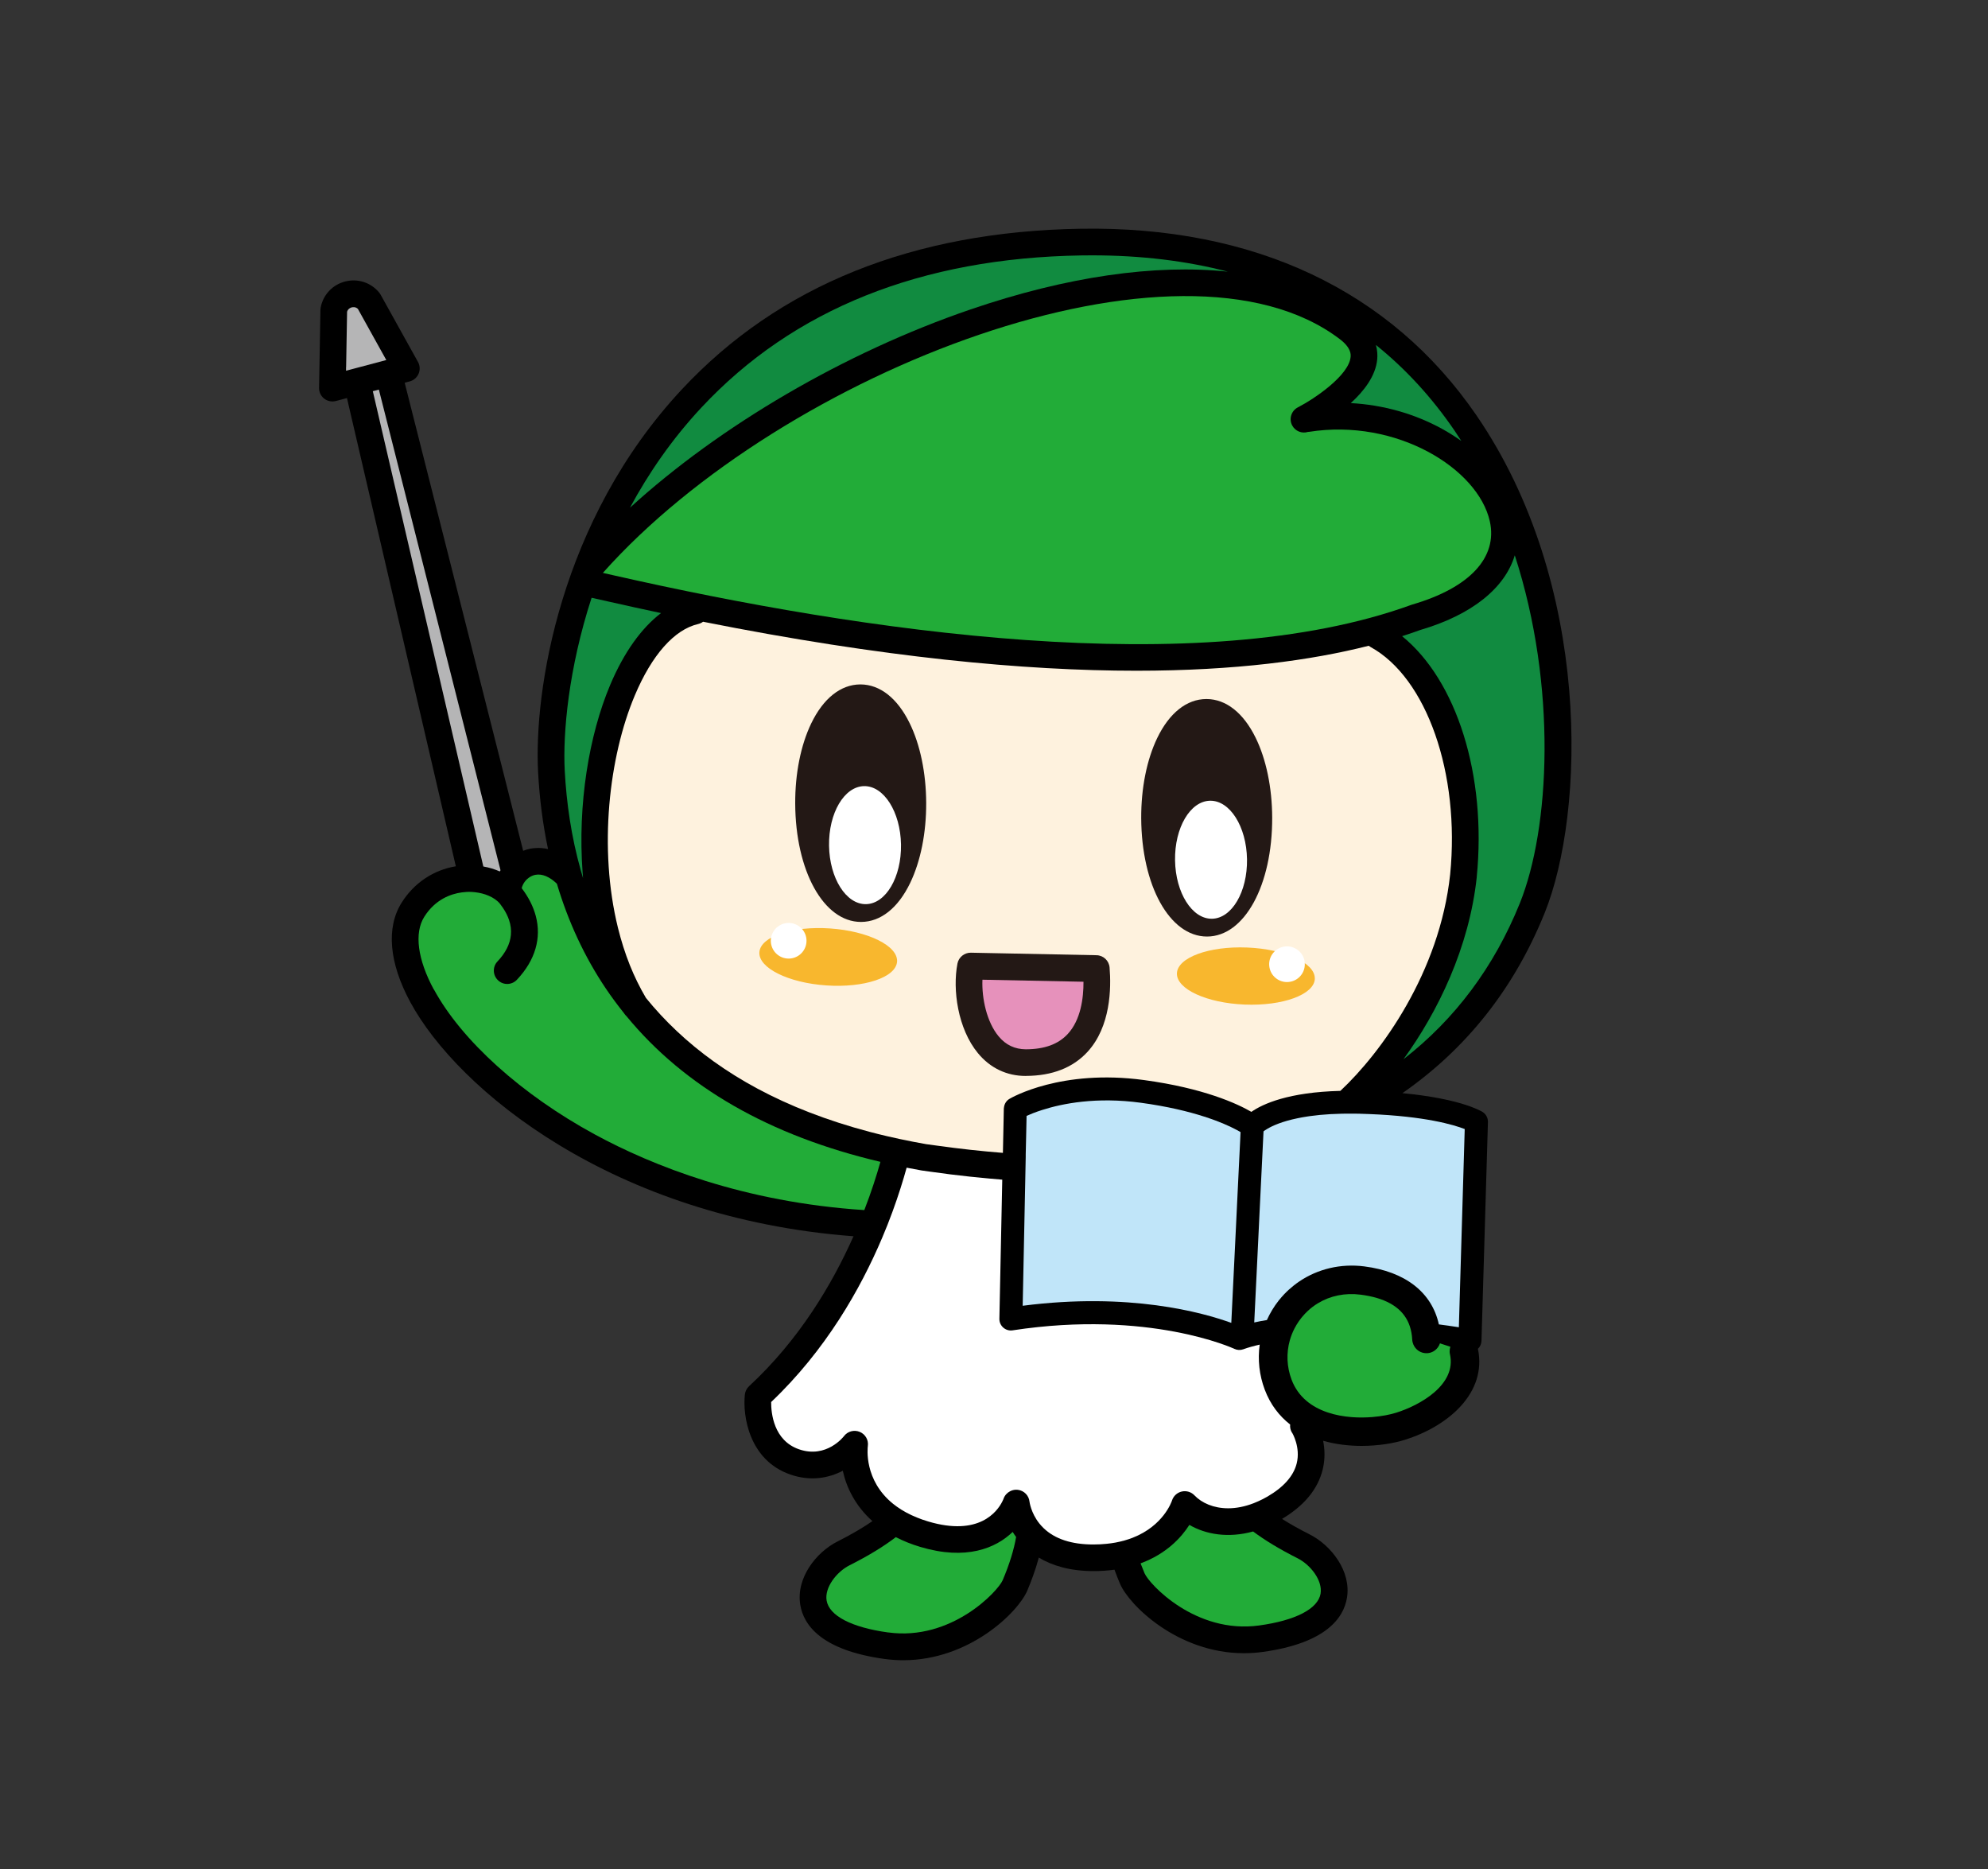 <svg width="200" height="188" viewBox="0 0 200 188" fill="none" xmlns="http://www.w3.org/2000/svg">
<rect x="0" y="0" width="200" height="188" fill="#333333" stroke="none"/>
<g clip-path="url(#clip0_2231_936)">
<path d="M155.383 91.878C159.497 81.7 160.167 58.735 148.536 41.779C139.923 29.221 126.169 22.731 108.746 23.008C91.865 23.277 78.364 28.707 68.611 39.154C56.273 52.37 53.705 69.579 54.134 77.666C54.279 80.359 54.612 82.94 55.134 85.404C54.391 85.24 53.769 85.292 53.372 85.364C53.115 85.412 52.87 85.488 52.633 85.581L40.713 38.5L41.223 38.363C41.624 38.255 41.953 37.97 42.114 37.589C42.274 37.207 42.254 36.774 42.054 36.413L38.285 29.63C38.245 29.558 38.197 29.49 38.144 29.425C37.306 28.414 35.997 27.989 34.725 28.314C33.453 28.639 32.51 29.646 32.261 30.934C32.245 31.011 32.237 31.087 32.237 31.163L32.1 39.017C32.092 39.439 32.285 39.84 32.614 40.097C32.855 40.286 33.144 40.382 33.441 40.382C33.557 40.382 33.673 40.366 33.786 40.338L34.906 40.041L45.858 87.138C43.619 87.507 41.672 88.799 40.42 90.774C38.827 93.286 39.136 96.854 41.287 100.819C46.051 109.609 61.636 122.52 85.865 124.354C83.722 129.17 80.399 134.777 75.362 139.432C75.125 139.653 74.972 139.95 74.936 140.275C74.704 142.426 75.358 146.877 79.504 148.318C81.591 149.044 83.417 148.659 84.789 147.94C85.147 149.594 86.026 151.448 87.767 153.009C86.82 153.664 85.676 154.338 84.252 155.056C82.104 156.14 80.061 158.744 80.511 161.437C80.844 163.428 82.582 165.989 88.984 166.872C89.63 166.96 90.26 167 90.874 167C97.516 167 102.417 162.184 103.344 160.009C103.721 159.118 104.171 157.942 104.508 156.678C105.856 157.484 107.642 158.03 109.99 158.034H110.01C110.765 158.034 111.467 157.982 112.121 157.894C112.31 158.411 112.499 158.889 112.675 159.302C113.602 161.478 118.499 166.294 125.145 166.294C125.759 166.294 126.393 166.254 127.036 166.165C133.433 165.282 135.175 162.722 135.508 160.731C135.958 158.042 133.915 155.437 131.767 154.35C130.692 153.804 129.773 153.29 128.978 152.785C131.21 151.456 132.586 149.783 133.068 147.816C133.329 146.744 133.277 145.753 133.112 144.926C134.388 145.292 135.721 145.44 136.981 145.44C138.663 145.44 140.212 145.179 141.316 144.834C145.67 143.478 149.616 140.122 148.684 135.676C148.901 135.467 149.034 135.186 149.042 134.885L149.692 112.864C149.704 112.454 149.495 112.065 149.146 111.848C148.885 111.688 146.79 110.5 141.087 109.958C147.524 105.487 152.321 99.439 155.383 91.87V91.878Z" fill="black"/>
<path d="M138.061 142.539C137.402 142.591 136.7 142.603 135.986 142.547C135.171 142.482 134.348 142.338 133.574 142.077C131.984 141.543 130.6 140.532 129.937 138.778C129.448 137.478 129.4 136.101 129.761 134.817C129.877 134.407 130.034 134.01 130.23 133.629C130.355 133.388 130.495 133.151 130.652 132.926C130.728 132.814 130.812 132.702 130.897 132.593C130.941 132.537 130.989 132.485 131.033 132.429C131.19 132.24 131.358 132.064 131.531 131.899C131.86 131.586 132.221 131.313 132.602 131.084C133.838 130.338 135.315 130.029 136.885 130.229C139.289 130.535 140.866 131.413 141.597 132.846C141.785 133.211 141.914 133.613 141.994 134.05C142.034 134.275 142.062 134.504 142.074 134.745C142.082 134.917 142.122 135.082 142.187 135.234C142.411 135.776 142.945 136.145 143.567 136.117C144.017 136.097 144.402 135.872 144.651 135.535C144.743 135.411 144.815 135.274 144.864 135.126L145.911 135.467C145.887 135.543 145.867 135.623 145.855 135.704C145.831 135.872 145.831 136.049 145.871 136.221C146.561 139.316 142.797 141.371 140.465 142.101C139.839 142.298 138.996 142.462 138.061 142.539Z" fill="#22AC38"/>
<path d="M129.998 144.124C129.998 144.124 130.865 145.573 130.451 147.21C130.134 148.466 129.147 149.586 127.513 150.537C127.204 150.718 126.903 150.866 126.602 151.003C126.442 151.075 126.285 151.143 126.129 151.203C125.214 151.557 124.351 151.717 123.564 151.717C122.103 151.717 120.907 151.191 120.161 150.409C119.835 150.068 119.35 149.927 118.888 150.031C118.427 150.136 118.053 150.481 117.909 150.93C117.865 151.067 117.038 153.471 113.952 154.679C113.438 154.88 112.864 155.044 112.222 155.165C111.941 155.217 111.648 155.257 111.339 155.289C110.921 155.333 110.476 155.357 110.006 155.357H109.99C107.807 155.357 106.137 154.807 105.006 153.728C104.841 153.571 104.688 153.403 104.548 153.226C103.709 152.163 103.573 151.059 103.573 151.059C103.512 150.433 103.027 149.939 102.405 149.859C102.136 149.823 101.871 149.875 101.638 149.991C101.337 150.144 101.088 150.401 100.968 150.734C100.948 150.79 100.904 150.902 100.827 151.051C100.334 152.026 98.508 154.579 93.362 153.037C92.969 152.921 92.6 152.789 92.255 152.648C91.456 152.327 90.786 151.954 90.22 151.548C90.091 151.456 89.971 151.364 89.855 151.272C86.893 148.884 87.286 145.637 87.306 145.468C87.398 144.858 87.065 144.268 86.495 144.031C85.929 143.795 85.271 143.971 84.902 144.465C84.886 144.489 83.152 146.744 80.379 145.781C77.826 144.894 77.573 142.137 77.581 141.029C83.072 135.816 86.567 129.651 88.747 124.514C88.935 124.065 89.116 123.623 89.289 123.194C89.469 122.74 89.638 122.295 89.794 121.866C90.408 120.192 90.87 118.691 91.211 117.455C91.709 117.551 92.215 117.647 92.72 117.736C92.997 117.776 93.27 117.812 93.547 117.852C94.916 118.049 96.264 118.217 97.597 118.358C98.255 118.43 98.905 118.49 99.555 118.55C99.981 118.587 100.406 118.627 100.831 118.659L100.542 132.653C100.534 132.995 100.679 133.32 100.936 133.544C101.193 133.769 101.534 133.87 101.871 133.817C115.613 131.722 124.102 135.639 124.182 135.68C124.463 135.812 124.784 135.828 125.073 135.724C125.579 135.539 126.137 135.387 126.731 135.254C126.522 136.755 126.682 138.308 127.24 139.789C127.814 141.306 128.713 142.442 129.793 143.289C129.765 143.574 129.825 143.863 129.982 144.12L129.998 144.124Z" fill="white"/>
<path d="M132.859 160.29C132.602 161.827 130.347 162.999 126.67 163.504C120.289 164.383 115.617 159.351 115.147 158.255C115.003 157.918 114.871 157.585 114.746 157.256C117.355 156.296 118.852 154.643 119.655 153.387C121.312 154.35 123.564 154.739 126.068 154.049C127.244 154.928 128.701 155.815 130.551 156.75C131.84 157.4 133.072 158.977 132.855 160.29H132.859Z" fill="#22AC38"/>
<path d="M89.349 164.207C85.672 163.701 83.417 162.529 83.16 160.992C82.939 159.68 84.175 158.102 85.464 157.452C87.406 156.473 88.919 155.542 90.123 154.619C90.858 154.996 91.677 155.333 92.6 155.606C97.183 156.975 100.173 155.743 101.879 154.093C101.983 154.266 102.1 154.434 102.224 154.603C102.015 155.847 101.558 157.344 100.872 158.953C100.406 160.049 95.73 165.082 89.353 164.203L89.349 164.207Z" fill="#22AC38"/>
<path d="M43.647 99.539C42.005 96.513 41.656 93.84 42.688 92.211C43.803 90.449 45.373 89.915 46.444 89.767C46.621 89.743 46.785 89.727 46.934 89.719C47.022 89.715 47.106 89.71 47.195 89.71C47.395 89.71 47.596 89.727 47.793 89.747C48.286 89.803 48.752 89.923 49.161 90.1C49.643 90.308 50.044 90.585 50.309 90.922C50.414 91.059 50.51 91.195 50.602 91.328C50.875 91.733 51.076 92.139 51.212 92.54C51.385 93.05 51.445 93.551 51.397 94.053C51.309 94.96 50.863 95.847 50.048 96.71C49.539 97.248 49.563 98.098 50.105 98.608C50.642 99.118 51.493 99.094 52.003 98.552C53.857 96.589 54.491 94.35 53.901 92.135C53.648 91.191 53.183 90.256 52.485 89.341C52.597 88.876 52.906 88.466 53.303 88.222C53.476 88.113 53.665 88.033 53.865 87.997C54.547 87.868 55.298 88.193 56.025 88.892C57.172 92.733 58.81 96.252 60.941 99.423C61.519 100.282 62.133 101.108 62.775 101.911C62.775 101.915 62.779 101.919 62.783 101.923C62.852 102.036 62.932 102.128 63.024 102.212C68.872 109.332 77.433 114.248 88.574 116.869C88.197 118.209 87.671 119.867 86.953 121.721C74.792 120.931 65.609 117.238 59.857 114.12C52.501 110.131 46.444 104.672 43.651 99.523L43.647 99.539Z" fill="#22AC38"/>
<path d="M34.821 36.938L34.918 31.356C35.014 31.047 35.275 30.946 35.387 30.918C35.499 30.89 35.773 30.85 36.005 31.071L38.417 35.413L38.863 36.216L34.813 37.291V36.942L34.821 36.938Z" fill="#B5B5B6"/>
<path d="M38.116 39.19L50.354 87.539C50.33 87.579 50.301 87.619 50.281 87.659C49.768 87.431 49.21 87.262 48.624 87.158L37.506 39.35L38.116 39.19Z" fill="#B5B5B6"/>
<path d="M124.623 117.603L124.487 120.425L124.354 123.182L123.873 133.067C121.011 132.027 113.618 129.961 102.886 131.345L103.143 118.803L103.191 116.379V116.114L103.235 114.224L103.264 112.88L103.276 112.246C103.633 112.085 104.159 111.868 104.841 111.652C106.876 111.001 110.295 110.315 114.774 110.925C117.455 111.29 119.554 111.804 121.148 112.318C121.557 112.45 121.93 112.579 122.275 112.707C123.516 113.173 124.342 113.602 124.804 113.875L124.784 114.308L124.772 114.585L124.647 117.114L124.623 117.603Z" fill="#C0E5F9"/>
<path d="M125.892 111.84C124.475 111.021 121.12 109.46 115.087 108.641C106.759 107.51 101.758 110.411 101.55 110.536C101.241 110.72 101.044 111.041 101.004 111.395C101 111.431 100.988 111.467 100.988 111.503L100.964 112.739L100.936 114.084L100.896 115.966C98.748 115.797 96.549 115.557 94.305 115.243C93.924 115.191 93.547 115.143 93.162 115.087C92.724 115.011 92.29 114.93 91.861 114.846C91.416 114.758 90.974 114.67 90.541 114.577C90.099 114.481 89.662 114.385 89.228 114.284C88.638 114.148 88.06 113.999 87.49 113.851C83.176 112.711 79.439 111.238 76.212 109.508C73.042 107.807 70.361 105.856 68.105 103.733C66.957 102.654 65.918 101.534 64.983 100.378C64.369 99.338 63.831 98.243 63.373 97.103C62.888 95.891 62.49 94.627 62.169 93.33C60.199 85.344 61.258 76.129 63.863 69.953C65.581 65.875 67.844 63.322 70.236 62.769C70.421 62.724 70.585 62.648 70.73 62.54C88.771 66.132 103.055 67.468 114.317 67.468C124.318 67.468 131.94 66.417 137.699 64.956C137.756 65 137.816 65.044 137.88 65.08C143.531 68.171 146.898 77.795 145.891 87.953C144.831 97.809 138.96 105.884 134.846 109.729C129.628 109.862 127.052 111.033 125.888 111.844L125.892 111.84Z" fill="#FEF2DE"/>
<path d="M60.672 57.603C78.809 37.264 118.772 21.928 134.79 34.113C135.954 35 135.897 35.674 135.877 35.899C135.713 37.765 132.233 40.121 130.576 40.972C129.917 41.309 129.652 42.12 129.99 42.778C130.295 43.372 130.977 43.641 131.591 43.444C131.619 43.444 131.651 43.444 131.679 43.44C140.485 42.047 148.692 47.128 149.88 52.43C150.695 56.074 147.85 59.128 142.078 60.81C142.05 60.818 142.022 60.826 141.994 60.838C120.662 68.596 86.596 63.511 61.772 57.88C61.327 57.78 60.957 57.696 60.648 57.627C60.656 57.619 60.664 57.615 60.672 57.607V57.603Z" fill="#22AC38"/>
<path d="M59.516 60.128C59.966 60.228 60.56 60.361 61.178 60.501C62.988 60.91 64.762 61.3 66.504 61.669C64.521 63.178 62.759 65.642 61.383 68.905C59.255 73.954 58.1 80.913 58.613 87.76C58.629 87.948 58.641 88.141 58.657 88.33C58.577 88.065 58.497 87.8 58.425 87.535C57.465 84.136 56.988 80.736 56.815 77.53C56.615 73.753 57.193 67.267 59.516 60.132V60.128Z" fill="#118B40"/>
<path d="M146.774 133.508C146.236 133.424 145.55 133.324 144.755 133.219C144.053 130.009 141.388 127.91 137.246 127.384C134.878 127.083 132.578 127.641 130.716 128.897C130.347 129.146 129.993 129.427 129.66 129.728C129.327 130.033 129.018 130.358 128.729 130.715C128.701 130.747 128.673 130.779 128.645 130.815C128.159 131.429 127.766 132.092 127.453 132.782C127.015 132.85 126.59 132.934 126.181 133.023L126.466 127.171L126.59 124.595L126.718 121.914L126.983 116.504L127.108 113.939L127.116 113.799C127.208 113.73 127.329 113.646 127.485 113.554C128.023 113.233 128.978 112.803 130.543 112.482C130.848 112.418 131.173 112.358 131.527 112.306C131.623 112.29 131.727 112.278 131.828 112.262C133.04 112.093 134.529 111.997 136.343 112.021C136.495 112.021 136.644 112.021 136.796 112.029C137.121 112.037 137.435 112.049 137.744 112.061C143.362 112.282 146.24 113.136 147.356 113.57L146.766 133.512L146.774 133.508Z" fill="#C0E5F9"/>
<path d="M148.564 88.221C149.579 77.971 146.541 68.439 141.055 63.992C141.689 63.792 142.291 63.583 142.869 63.374C148.07 61.849 151.393 59.169 152.393 55.857C156.675 69.053 155.929 83.357 152.895 90.87C150.306 97.272 146.385 102.509 141.195 106.546C144.659 101.774 147.805 95.317 148.568 88.221H148.564Z" fill="#118B40"/>
<path d="M86.576 68.845H86.547C84.581 68.853 82.827 70.245 81.611 72.77C80.563 74.945 79.989 77.803 80.001 80.813C80.025 87.607 82.863 92.724 86.604 92.736H86.632C88.598 92.728 90.352 91.336 91.568 88.811C92.616 86.636 93.19 83.778 93.178 80.769C93.166 77.758 92.576 74.905 91.512 72.738C90.284 70.233 88.53 68.853 86.576 68.845Z" fill="#231815"/>
<path d="M126.321 74.207C125.093 71.702 123.339 70.322 121.385 70.314H121.357C119.39 70.322 117.636 71.714 116.42 74.239C115.372 76.414 114.798 79.272 114.81 82.282C114.835 89.076 117.672 94.193 121.413 94.205H121.441C125.197 94.193 128.011 89.048 127.987 82.237C127.975 79.227 127.385 76.374 126.321 74.207Z" fill="#231815"/>
<path d="M90.645 84.951C90.697 88.23 89.12 90.915 87.121 90.947C85.123 90.979 83.457 88.346 83.405 85.071C83.353 81.792 84.93 79.111 86.929 79.075C88.927 79.043 90.589 81.676 90.645 84.951Z" fill="white"/>
<path d="M125.454 86.419C125.506 89.698 123.929 92.383 121.93 92.415C119.932 92.447 118.266 89.815 118.214 86.54C118.162 83.261 119.739 80.58 121.738 80.544C123.736 80.512 125.398 83.144 125.454 86.419Z" fill="white"/>
<path d="M132.277 98.456C132.213 100.041 129.058 101.201 125.225 101.048C121.397 100.896 118.342 99.487 118.402 97.902C118.467 96.317 121.621 95.157 125.454 95.309C129.283 95.462 132.337 96.87 132.273 98.456H132.277Z" fill="#F8B72E"/>
<path d="M131.234 96.637C131.43 97.609 130.8 98.556 129.829 98.748C128.858 98.945 127.91 98.315 127.718 97.344C127.521 96.373 128.151 95.429 129.123 95.229C130.094 95.036 131.041 95.662 131.238 96.633L131.234 96.637Z" fill="white"/>
<path d="M76.397 95.783C76.289 97.364 79.303 98.861 83.128 99.122C86.953 99.383 90.139 98.311 90.248 96.73C90.356 95.148 87.342 93.656 83.517 93.391C79.696 93.13 76.505 94.201 76.397 95.783Z" fill="#F8B72E"/>
<path d="M77.629 94.089C77.332 95.032 77.854 96.043 78.801 96.34C79.744 96.637 80.752 96.116 81.053 95.172C81.354 94.229 80.828 93.222 79.885 92.921C78.942 92.624 77.93 93.146 77.633 94.089H77.629Z" fill="white"/>
<path d="M103.187 108.228C101.285 108.228 99.623 107.437 98.387 105.94C96.356 103.484 95.815 99.543 96.324 96.918C96.449 96.276 97.035 95.819 97.669 95.831L110.315 96.084C111.002 96.096 111.568 96.629 111.628 97.316C111.8 99.391 111.744 103.256 109.412 105.8C107.943 107.401 105.856 108.216 103.207 108.224H103.187V108.228Z" fill="#231815"/>
<path d="M98.837 98.548C98.76 100.442 99.274 102.802 100.458 104.235C101.189 105.122 102.104 105.539 103.199 105.547C105.094 105.543 106.478 105.033 107.434 103.99C108.726 102.581 109.011 100.41 109.003 98.752L98.837 98.548Z" fill="#E691BB"/>
<path d="M109.858 25.685C114.782 25.685 119.338 26.235 123.528 27.326C116.207 26.552 107.337 27.812 97.645 31.123C84.986 35.45 72.408 42.83 63.377 51.07C65.252 47.586 67.616 44.151 70.574 40.984C79.809 31.095 92.668 25.95 108.79 25.693C109.147 25.689 109.505 25.685 109.858 25.685Z" fill="#118B40"/>
<path d="M146.32 43.296C146.557 43.645 146.786 43.998 147.015 44.355C146.421 43.934 145.787 43.532 145.116 43.159C142.303 41.606 139.132 40.723 135.893 40.547C137.226 39.334 138.402 37.809 138.554 36.136C138.59 35.722 138.57 35.229 138.422 34.699C141.396 37.091 144.033 39.956 146.32 43.296Z" fill="#118B40"/>
</g>
<defs>
<clipPath id="clip0_2231_936">
<rect width="126" height="144" fill="white" transform="translate(32.1 23)"/>
</clipPath>
</defs>
</svg>
